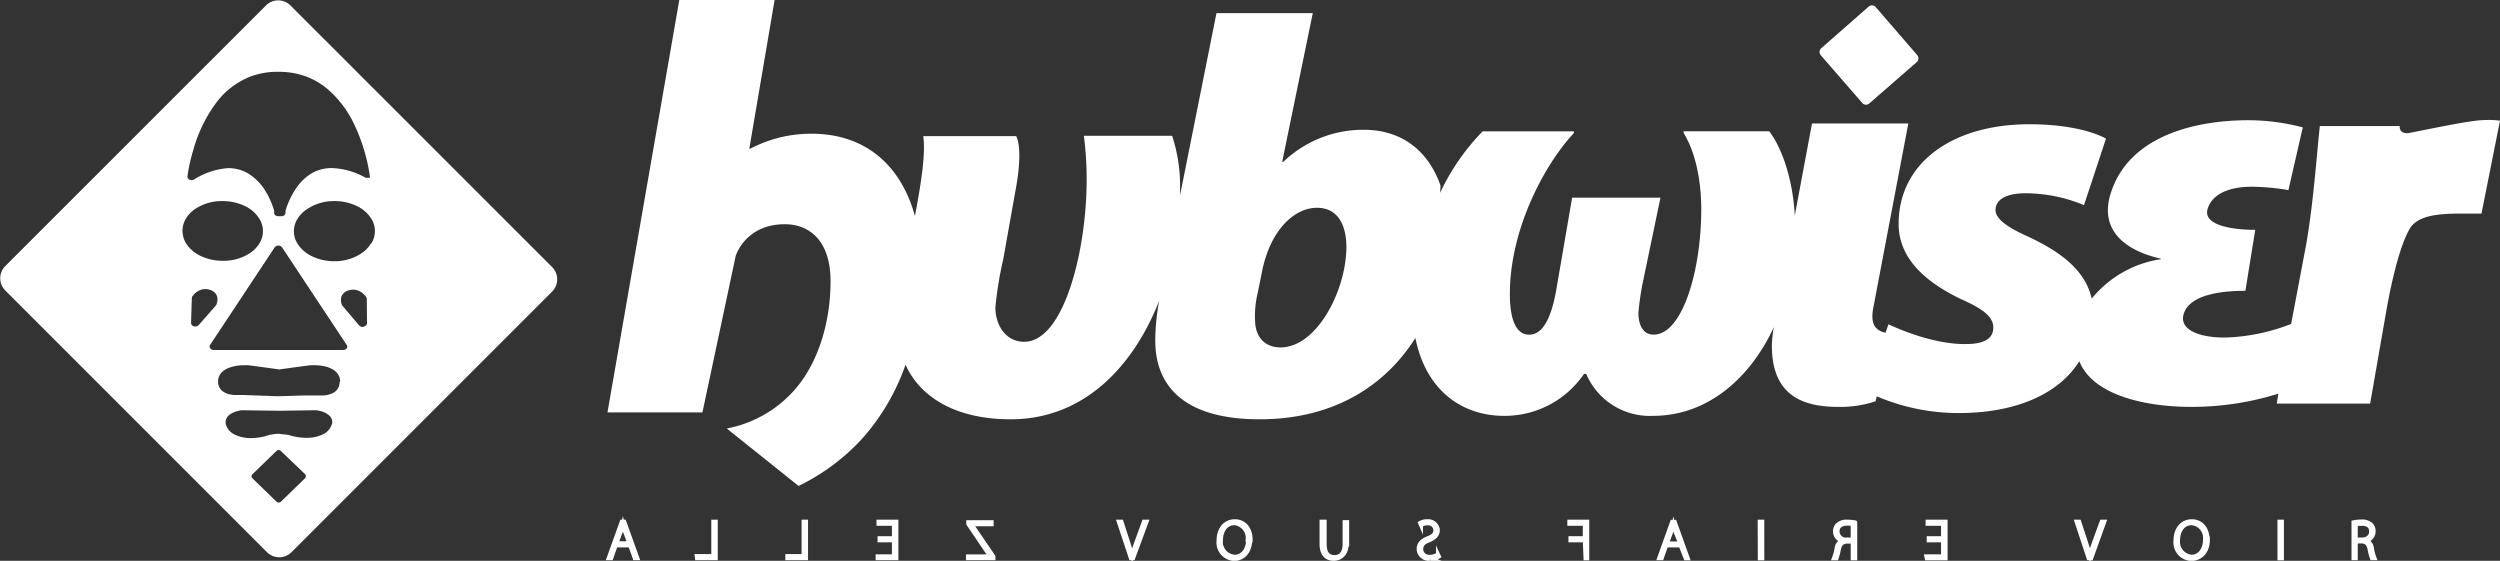 <svg xmlns="http://www.w3.org/2000/svg" viewBox="0 0 348.08 78.08"><rect x="0" y="0" width="348.08" height="78.08" fill="#333333" stroke="none"/><defs><style>.cls-1{fill:#fff;}.cls-2{fill:none;stroke:#fff;stroke-miterlimit:10;stroke-width:0.55px;}</style></defs><title>Hubwiser - picto - prestaHubwiser logo_2</title><g id="Calque_2" data-name="Calque 2"><g id="Calque_1-2" data-name="Calque 1"><path class="cls-1" d="M76.83,37.14,40.47.79A2.41,2.41,0,0,0,37,.79L.78,37a2.41,2.41,0,0,0,0,3.49L37.13,76.84a2.42,2.42,0,0,0,3.5,0l36.2-36.2A2.42,2.42,0,0,0,76.83,37.14ZM26.91,20.9A19.78,19.78,0,0,1,30.34,14,10.88,10.88,0,0,1,35,10.61,10.62,10.62,0,0,1,38.69,10h.22a10.72,10.72,0,0,1,3.73.66,10.37,10.37,0,0,1,2.92,1.7,14.8,14.8,0,0,1,3.78,5,25.13,25.13,0,0,1,2.16,7.19v.11s0,0,0,.05,0,0,0,0,0,0,0,.05l0,0v0l0,0,0,0,0,0,0,0,0,0-.06,0-.05,0h-.4l0,0-.06,0h0a10.35,10.35,0,0,0-4.73-1.36,5.5,5.5,0,0,0-2.77.71,6.69,6.69,0,0,0-1.93,1.73,11,11,0,0,0-1.74,3.49v.29a.53.53,0,0,1-.54.48H38.8a.48.48,0,0,1-.12,0,.51.51,0,0,1-.51-.47v-.29a11.46,11.46,0,0,0-1.05-2.47,7.4,7.4,0,0,0-2.62-2.75,5.47,5.47,0,0,0-2.77-.71A10.35,10.35,0,0,0,27,25a.73.73,0,0,1-.63,0,.45.45,0,0,1-.27-.46A22.88,22.88,0,0,1,26.91,20.9Zm-1.5,11.23a3.38,3.38,0,0,1,.46-1.67,4.4,4.4,0,0,1,1.23-1.32A6.71,6.71,0,0,1,31,28a7.11,7.11,0,0,1,3.08.68,4.72,4.72,0,0,1,2.06,1.82,3.22,3.22,0,0,1,0,3.35,4.4,4.4,0,0,1-1.23,1.32A6.69,6.69,0,0,1,31,36.31a7.11,7.11,0,0,1-3.08-.68,4.84,4.84,0,0,1-2.06-1.82A3.39,3.39,0,0,1,25.41,32.13ZM27,45.43a.51.51,0,0,1-.4-.47l.11-3.48a.66.66,0,0,1,.06-.2A3,3,0,0,1,27,41a2.15,2.15,0,0,1,.75-.56,2,2,0,0,1,.85-.19,2,2,0,0,1,.58.09h0a1.54,1.54,0,0,1,.89.61,1.31,1.31,0,0,1,.21.74,2.17,2.17,0,0,1-.15.73.32.32,0,0,1-.08.12l-2.42,2.76A.69.69,0,0,1,27,45.43ZM42.46,66.6,39.1,69.86a.46.46,0,0,1-.3.11.44.44,0,0,1-.29-.11L35.15,66.6a.39.39,0,0,1-.13-.29.44.44,0,0,1,.14-.29h0l3.34-3.24a.4.4,0,0,1,.29-.12.42.42,0,0,1,.3.12L42.46,66a.36.36,0,0,1,.12.28A.38.38,0,0,1,42.46,66.6Zm3.7-7.41a2.33,2.33,0,0,1-1.28,1.32,5.16,5.16,0,0,1-2.23.45,8.48,8.48,0,0,1-2.54-.42l-.09,0-.33-.05c-.25,0-.58-.07-.89-.09-.54,0-1.16.13-1.31.16A8.12,8.12,0,0,1,35,61a5.16,5.16,0,0,1-2.23-.45,2.3,2.3,0,0,1-1.28-1.32,1.42,1.42,0,0,1-.08-.45,1.33,1.33,0,0,1,.41-.92,2.66,2.66,0,0,1,.8-.48,4.13,4.13,0,0,1,1.05-.26h.09l5.08.07,5.09-.07H44a3.78,3.78,0,0,1,.67.13,2.79,2.79,0,0,1,1.18.61,1.28,1.28,0,0,1,.42.92A1.42,1.42,0,0,1,46.16,59.19Zm1.12-6a1.71,1.71,0,0,1-.3,1,1.84,1.84,0,0,1-.72.58,3.43,3.43,0,0,1-1.49.29H43.7l-1.52,0-3,.1-.19,0h-.39l-.19,0L34,55l-.71,0h-.41a3.81,3.81,0,0,1-.78-.07,2.51,2.51,0,0,1-.91-.33,1.79,1.79,0,0,1-.52-.47,1.68,1.68,0,0,1-.31-1v0a1.85,1.85,0,0,1,.4-1.16,2.7,2.7,0,0,1,1-.71,5.56,5.56,0,0,1,2.18-.4,4.47,4.47,0,0,1,.67,0h0c.75.09,3.36.45,4.28.58.93-.13,3.5-.49,4.28-.58h0a4.33,4.33,0,0,1,.66,0,5.67,5.67,0,0,1,1.19.11,3.87,3.87,0,0,1,1.25.43,2.22,2.22,0,0,1,.69.57,1.8,1.8,0,0,1,.4,1.15Zm1-4.7a.63.63,0,0,1-.51.24h-18a.63.63,0,0,1-.51-.24.42.42,0,0,1,0-.48l9-13.59a.66.66,0,0,1,1,0l9,13.59A.42.42,0,0,1,48.31,48.47Zm2.39-3a.65.65,0,0,1-.66-.17L47.62,42.5l0,0,0,0s0,0,0,0h0a2,2,0,0,1-.15-.74,1.26,1.26,0,0,1,.21-.73,1.54,1.54,0,0,1,.89-.61,2.06,2.06,0,0,1,.59-.09,2,2,0,0,1,.85.19,2.45,2.45,0,0,1,1,.88.39.39,0,0,1,.06.2L51.1,45A.47.47,0,0,1,50.7,45.43Zm1-11.62a4.28,4.28,0,0,1-1.23,1.32,6.68,6.68,0,0,1-3.9,1.18,7.08,7.08,0,0,1-3.08-.68,4.8,4.8,0,0,1-2.07-1.82,3.22,3.22,0,0,1,0-3.35,4.31,4.31,0,0,1,1.24-1.32A6.69,6.69,0,0,1,46.6,28a7.07,7.07,0,0,1,3.07.68,4.78,4.78,0,0,1,2.06,1.82,3.22,3.22,0,0,1,0,3.35Z"/><path class="cls-1" d="M87.63,75.64H85.84l.63-1.72c.1-.32.19-.59.26-.88h0c.07.29.14.54.26.9Zm.75,2.08h.37l-1.83-5.09h-.35l-1.83,5.09h.37l.62-1.78h2Zm8.66,0h2.62V72.63h-.35v4.79H97Zm12.58,0h2.61V72.63h-.35v4.79h-2.26Zm12.57,0h2.62V72.63h-2.5v.3h2.15v2h-2v.3h2v2.23h-2.27Zm12.58,0h3.55v-.24L135.26,73v0h2.81v-.3h-3.26v.24l3.06,4.53v0h-3.1Zm23,0,1.88-5.09h-.38l-1,2.73c-.26.72-.49,1.38-.64,2h0c-.15-.57-.35-1.21-.6-2l-.89-2.73h-.38l1.69,5.09Zm16-2.57c0,1.26-.67,2.36-1.88,2.36A2.06,2.06,0,0,1,170,75.22c0-1.19.59-2.37,1.88-2.37a2.06,2.06,0,0,1,1.86,2.3m.36,0c0-1.59-.92-2.58-2.2-2.58s-2.27,1-2.27,2.68a2.3,2.3,0,0,0,2.21,2.58c1.17,0,2.26-.89,2.26-2.68m13.44.54v-3h-.36v3.08c0,1.24-.58,1.79-1.41,1.79s-1.36-.5-1.36-1.79V72.63H184v3.1c0,1.56.8,2.08,1.68,2.08s1.8-.58,1.8-2.14m11.56,2.14a2.28,2.28,0,0,0,1.22-.35l-.14-.3a2,2,0,0,1-1.11.34,1.08,1.08,0,0,1-1.22-1.06c0-.57.29-.91,1-1.19s1.31-.72,1.31-1.41a1.34,1.34,0,0,0-1.47-1.29,2,2,0,0,0-1,.24l.13.3a1.62,1.62,0,0,1,.9-.24,1,1,0,0,1,1.1.93c0,.57-.33.85-1.06,1.14s-1.27.72-1.27,1.48a1.42,1.42,0,0,0,1.6,1.41m21.62-.09H221V72.63h-2.5v.3h2.15v2h-2v.3h2Zm13.19-2.08H232.1l.63-1.72c.1-.32.19-.59.26-.88h0c.07.29.14.54.26.9Zm.76,2.08H235l-1.83-5.09h-.35L231,77.72h.37l.62-1.78h2Zm10.32,0h.35V72.63H245Zm12.93-2.62h-.8a1.15,1.15,0,0,1-1.3-1.12c0-.78.58-1.09,1.37-1.09a3.48,3.48,0,0,1,.73.06Zm0,2.62h.36v-5a5.52,5.52,0,0,0-1.09-.11,1.86,1.86,0,0,0-1.37.43,1.27,1.27,0,0,0-.36.9,1.35,1.35,0,0,0,1,1.33v0a1.26,1.26,0,0,0-.78,1.08,7.57,7.57,0,0,1-.38,1.37h.38a8.88,8.88,0,0,0,.32-1.23c.15-.74.46-1.07,1.13-1.1h.79Zm10.31,0h2.63V72.63h-2.51v.3h2.15v2h-2v.3h2v2.23H268.2Zm22.9,0L293,72.63h-.38l-1,2.73c-.26.72-.49,1.38-.64,2h0c-.14-.57-.34-1.21-.59-2l-.9-2.73h-.37l1.68,5.09ZM307,75.15c0,1.26-.67,2.36-1.87,2.36a2.07,2.07,0,0,1-1.87-2.29c0-1.19.6-2.37,1.89-2.37a2.05,2.05,0,0,1,1.85,2.3m.37,0c0-1.59-.92-2.58-2.2-2.58s-2.27,1-2.27,2.68a2.3,2.3,0,0,0,2.21,2.58c1.17,0,2.26-.89,2.26-2.68m10,2.59h.35V72.63h-.35ZM330.13,74c0,.68-.51,1.12-1.3,1.12H328V73a3.56,3.56,0,0,1,.73-.06c.8,0,1.37.31,1.37,1.09m.36-.06a1.27,1.27,0,0,0-.36-.9,1.84,1.84,0,0,0-1.37-.43,5.34,5.34,0,0,0-1.08.11v5H328V75.39h.79c.67,0,1,.36,1.13,1.1a7.2,7.2,0,0,0,.33,1.23h.37a7.05,7.05,0,0,1-.37-1.37,1.3,1.3,0,0,0-.78-1.08v0a1.35,1.35,0,0,0,1-1.33"/><path class="cls-2" d="M87.63,75.64H85.84l.63-1.72c.1-.32.19-.59.26-.88h0c.07.29.14.54.26.9Zm.75,2.08h.37l-1.83-5.09h-.35l-1.83,5.09h.37l.62-1.78h2Zm8.66,0h2.62V72.63h-.35v4.79H97Zm12.58,0h2.61V72.63h-.35v4.79h-2.26Zm12.57,0h2.62V72.63h-2.5v.3h2.15v2h-2v.3h2v2.23h-2.27Zm12.58,0h3.55v-.24L135.26,73v0h2.81v-.3h-3.26v.24l3.06,4.53v0h-3.1Zm23,0,1.88-5.09h-.38l-1,2.73c-.26.72-.49,1.38-.64,2h0c-.15-.57-.35-1.21-.6-2l-.89-2.73h-.38l1.69,5.09Zm16-2.57c0,1.26-.67,2.36-1.88,2.36A2.06,2.06,0,0,1,170,75.22c0-1.19.59-2.37,1.88-2.37A2.06,2.06,0,0,1,173.71,75.15Zm.36,0c0-1.59-.92-2.58-2.2-2.58s-2.27,1-2.27,2.68a2.3,2.3,0,0,0,2.21,2.58C173,77.81,174.07,76.92,174.07,75.13Zm13.44.54v-3h-.36v3.08c0,1.24-.58,1.79-1.41,1.79s-1.36-.5-1.36-1.79V72.63H184v3.1c0,1.56.8,2.08,1.68,2.08S187.51,77.23,187.51,75.67Zm11.56,2.14a2.28,2.28,0,0,0,1.22-.35l-.14-.3a2,2,0,0,1-1.11.34,1.08,1.08,0,0,1-1.22-1.06c0-.57.29-.91,1-1.19s1.31-.72,1.31-1.41a1.34,1.34,0,0,0-1.47-1.29,2,2,0,0,0-1,.24l.13.3a1.62,1.62,0,0,1,.9-.24,1,1,0,0,1,1.1.93c0,.57-.33.85-1.06,1.14s-1.27.72-1.27,1.48A1.42,1.42,0,0,0,199.07,77.81Zm21.62-.09H221V72.63h-2.5v.3h2.15v2h-2v.3h2Zm13.19-2.08H232.1l.63-1.72c.1-.32.19-.59.26-.88h0c.07.29.14.54.26.9Zm.76,2.08H235l-1.83-5.09h-.35L231,77.72h.37l.62-1.78h2Zm10.32,0h.35V72.63H245Zm12.93-2.62h-.8a1.15,1.15,0,0,1-1.3-1.12c0-.78.58-1.09,1.37-1.09a3.48,3.48,0,0,1,.73.06Zm0,2.62h.36v-5a5.52,5.52,0,0,0-1.09-.11,1.86,1.86,0,0,0-1.37.43,1.27,1.27,0,0,0-.36.9,1.35,1.35,0,0,0,1,1.33v0a1.26,1.26,0,0,0-.78,1.08,7.57,7.57,0,0,1-.38,1.37h.38a8.88,8.88,0,0,0,.32-1.23c.15-.74.46-1.07,1.13-1.1h.79Zm10.31,0h2.63V72.63h-2.51v.3h2.15v2h-2v.3h2v2.23H268.2Zm22.9,0L293,72.63h-.38l-1,2.73c-.26.72-.49,1.38-.64,2h0c-.14-.57-.34-1.21-.59-2l-.9-2.73h-.37l1.68,5.09ZM307,75.15c0,1.26-.67,2.36-1.87,2.36a2.07,2.07,0,0,1-1.87-2.29c0-1.19.6-2.37,1.89-2.37A2.05,2.05,0,0,1,307,75.15Zm.37,0c0-1.59-.92-2.58-2.2-2.58s-2.27,1-2.27,2.68a2.3,2.3,0,0,0,2.21,2.58C306.32,77.81,307.41,76.92,307.41,75.13Zm10,2.59h.35V72.63h-.35ZM330.13,74c0,.68-.51,1.12-1.3,1.12H328V73a3.56,3.56,0,0,1,.73-.06C329.56,72.89,330.13,73.2,330.13,74Zm.36-.06a1.27,1.27,0,0,0-.36-.9,1.84,1.84,0,0,0-1.37-.43,5.34,5.34,0,0,0-1.08.11v5H328V75.39h.79c.67,0,1,.36,1.13,1.1a7.2,7.2,0,0,0,.33,1.23h.37a7.05,7.05,0,0,1-.37-1.37,1.3,1.3,0,0,0-.78-1.08v0A1.35,1.35,0,0,0,330.49,73.92Z"/><path class="cls-1" d="M266.86,8.66a.7.7,0,0,0,.07-1L261.17,1a.69.69,0,0,0-1-.07L253.59,6.7a.69.69,0,0,0-.07,1l5.76,6.63a.68.68,0,0,0,1,.06Zm-79.4,25.71c0,6-4.08,14-9.18,14-2,0-3.45-1.26-3.53-3.61a13.68,13.68,0,0,1,.39-4.08l.55-2.75c1.1-5.73,4.4-9,7.69-9,2.75,0,4.08,2.2,4.08,5.49M348.08,16.8a12.11,12.11,0,0,0-2.2-.08c-1.79,0-7.49,1.22-10.63,1.83-.75,0-1.17-.29-1.13-1H323c-.38,3.21-.83,10.27-1.89,16.4L319,45.1a27.22,27.22,0,0,1-9.29,1.9c-3.3,0-6.36-1-5.67-3.29.77-2.51,4.66-3.22,8.59-3.22L314,32c-3.45,0-7.3-.71-6.63-2.91S310.58,26,313.49,26a31.17,31.17,0,0,1,5.13.47l2-8.73a29.6,29.6,0,0,0-7.62-1c-6.43,0-16.53,1.72-19.15,10.27-1.63,5.34,2.5,8,7,9l0,.08a15.32,15.32,0,0,0-9.62,5.49c-1-4.52-5.38-7-9-8.71-3-1.33-4.39-2.51-4.39-3.61,0-1.57,1.65-2.35,4.16-2.35a21.32,21.32,0,0,1,8.16,1.65l3.06-9.26c-2-1.1-5.73-2-10.67-2-10.67,0-18.2,5.33-18.2,13.89,0,5.09,4.23,8.31,8.63,10.43,3.37,1.49,4.55,2.59,4.55,4s-1.1,2.28-3.77,2.28c-4,.07-8.47-1.65-10.83-2.75l-.4,1.18C261,46,260.39,45,260.84,42.76l4.86-25.57H252.29L249.89,30c-.3-5.51-2-9.72-3.56-11.72H234.42v.24c1.74,2.84,2.45,6.86,2.45,10.64,0,8.44-2.6,17.43-6.63,17.43-1.49,0-2.12-1.34-2.12-3.07a38.63,38.63,0,0,1,.78-5l2.29-11h-12.3l-2.21,12.85c-.63,3.55-1.73,6.23-3.78,6.23-1.82,0-2.68-2.13-2.68-5.68,0-9,4.81-18,8.91-22.39v-.24h-12.7a31,31,0,0,0-5.92,8.56l.06-1c-1.54-4.43-5-7.78-10.68-7.78a16.07,16.07,0,0,0-11.22,4.47h-.15l4.26-20.71H169.37L164.3,27.2c0-.25,0-.51,0-.75a22.46,22.46,0,0,0-1.1-7.54H150.91A47.11,47.11,0,0,1,151.3,25c0,9.8-3.14,22.59-8.71,22.59-2.51,0-4-2.27-4-4.78a50.73,50.73,0,0,1,1.1-6.75l1.72-9.65c.71-3.77.63-6.36.08-7.46H128.55c.34,2.39-.27,6.44-1.16,11.12-1.94-7-6.84-11.45-14.39-11.45a18.1,18.1,0,0,0-8.51,2.07h-.16L107.85,0H94.58l-10,57.42H97.8l4.63-21.78s1.31-4.42,6.85-4.42c3.38,0,6.36,2.25,6.36,7.94,0,6-1.9,11.8-5.28,15.42a16.7,16.7,0,0,1-9.17,5.08l10,8A29.62,29.62,0,0,0,120,61.12a30.61,30.61,0,0,0,6.08-10.34c2.16,4.77,7.32,7.6,14.62,7.6,10.31,0,17.15-7.47,20.7-16.51a30.84,30.84,0,0,0-.55,5.37c-.07,6.75,4.32,11.14,14.52,11.14,10.48,0,17.58-4.8,21.7-11.32,1.45,7.29,6.48,10.84,12.35,10.84a13.34,13.34,0,0,0,11.12-5.84h.31a9.63,9.63,0,0,0,9.31,5.84c7.49,0,13.47-5.12,16.82-12.36a16.18,16.18,0,0,0-.28,2.56c0,6.43,3.61,8.55,9.18,8.55a15.52,15.52,0,0,0,5.26-.78l.16-.69a29.07,29.07,0,0,0,11.15,2.33c7.87.06,14.09-2.47,17.06-7.22,1.94,4.91,9.62,6.36,15.53,6.36a40.32,40.32,0,0,0,12.18-1.84L317,56.19h13L332.3,43c.79-4.36,1.89-8.89,3.21-11.15s5.39-2.11,8.32-2.11h1.67Z"/></g></g></svg>